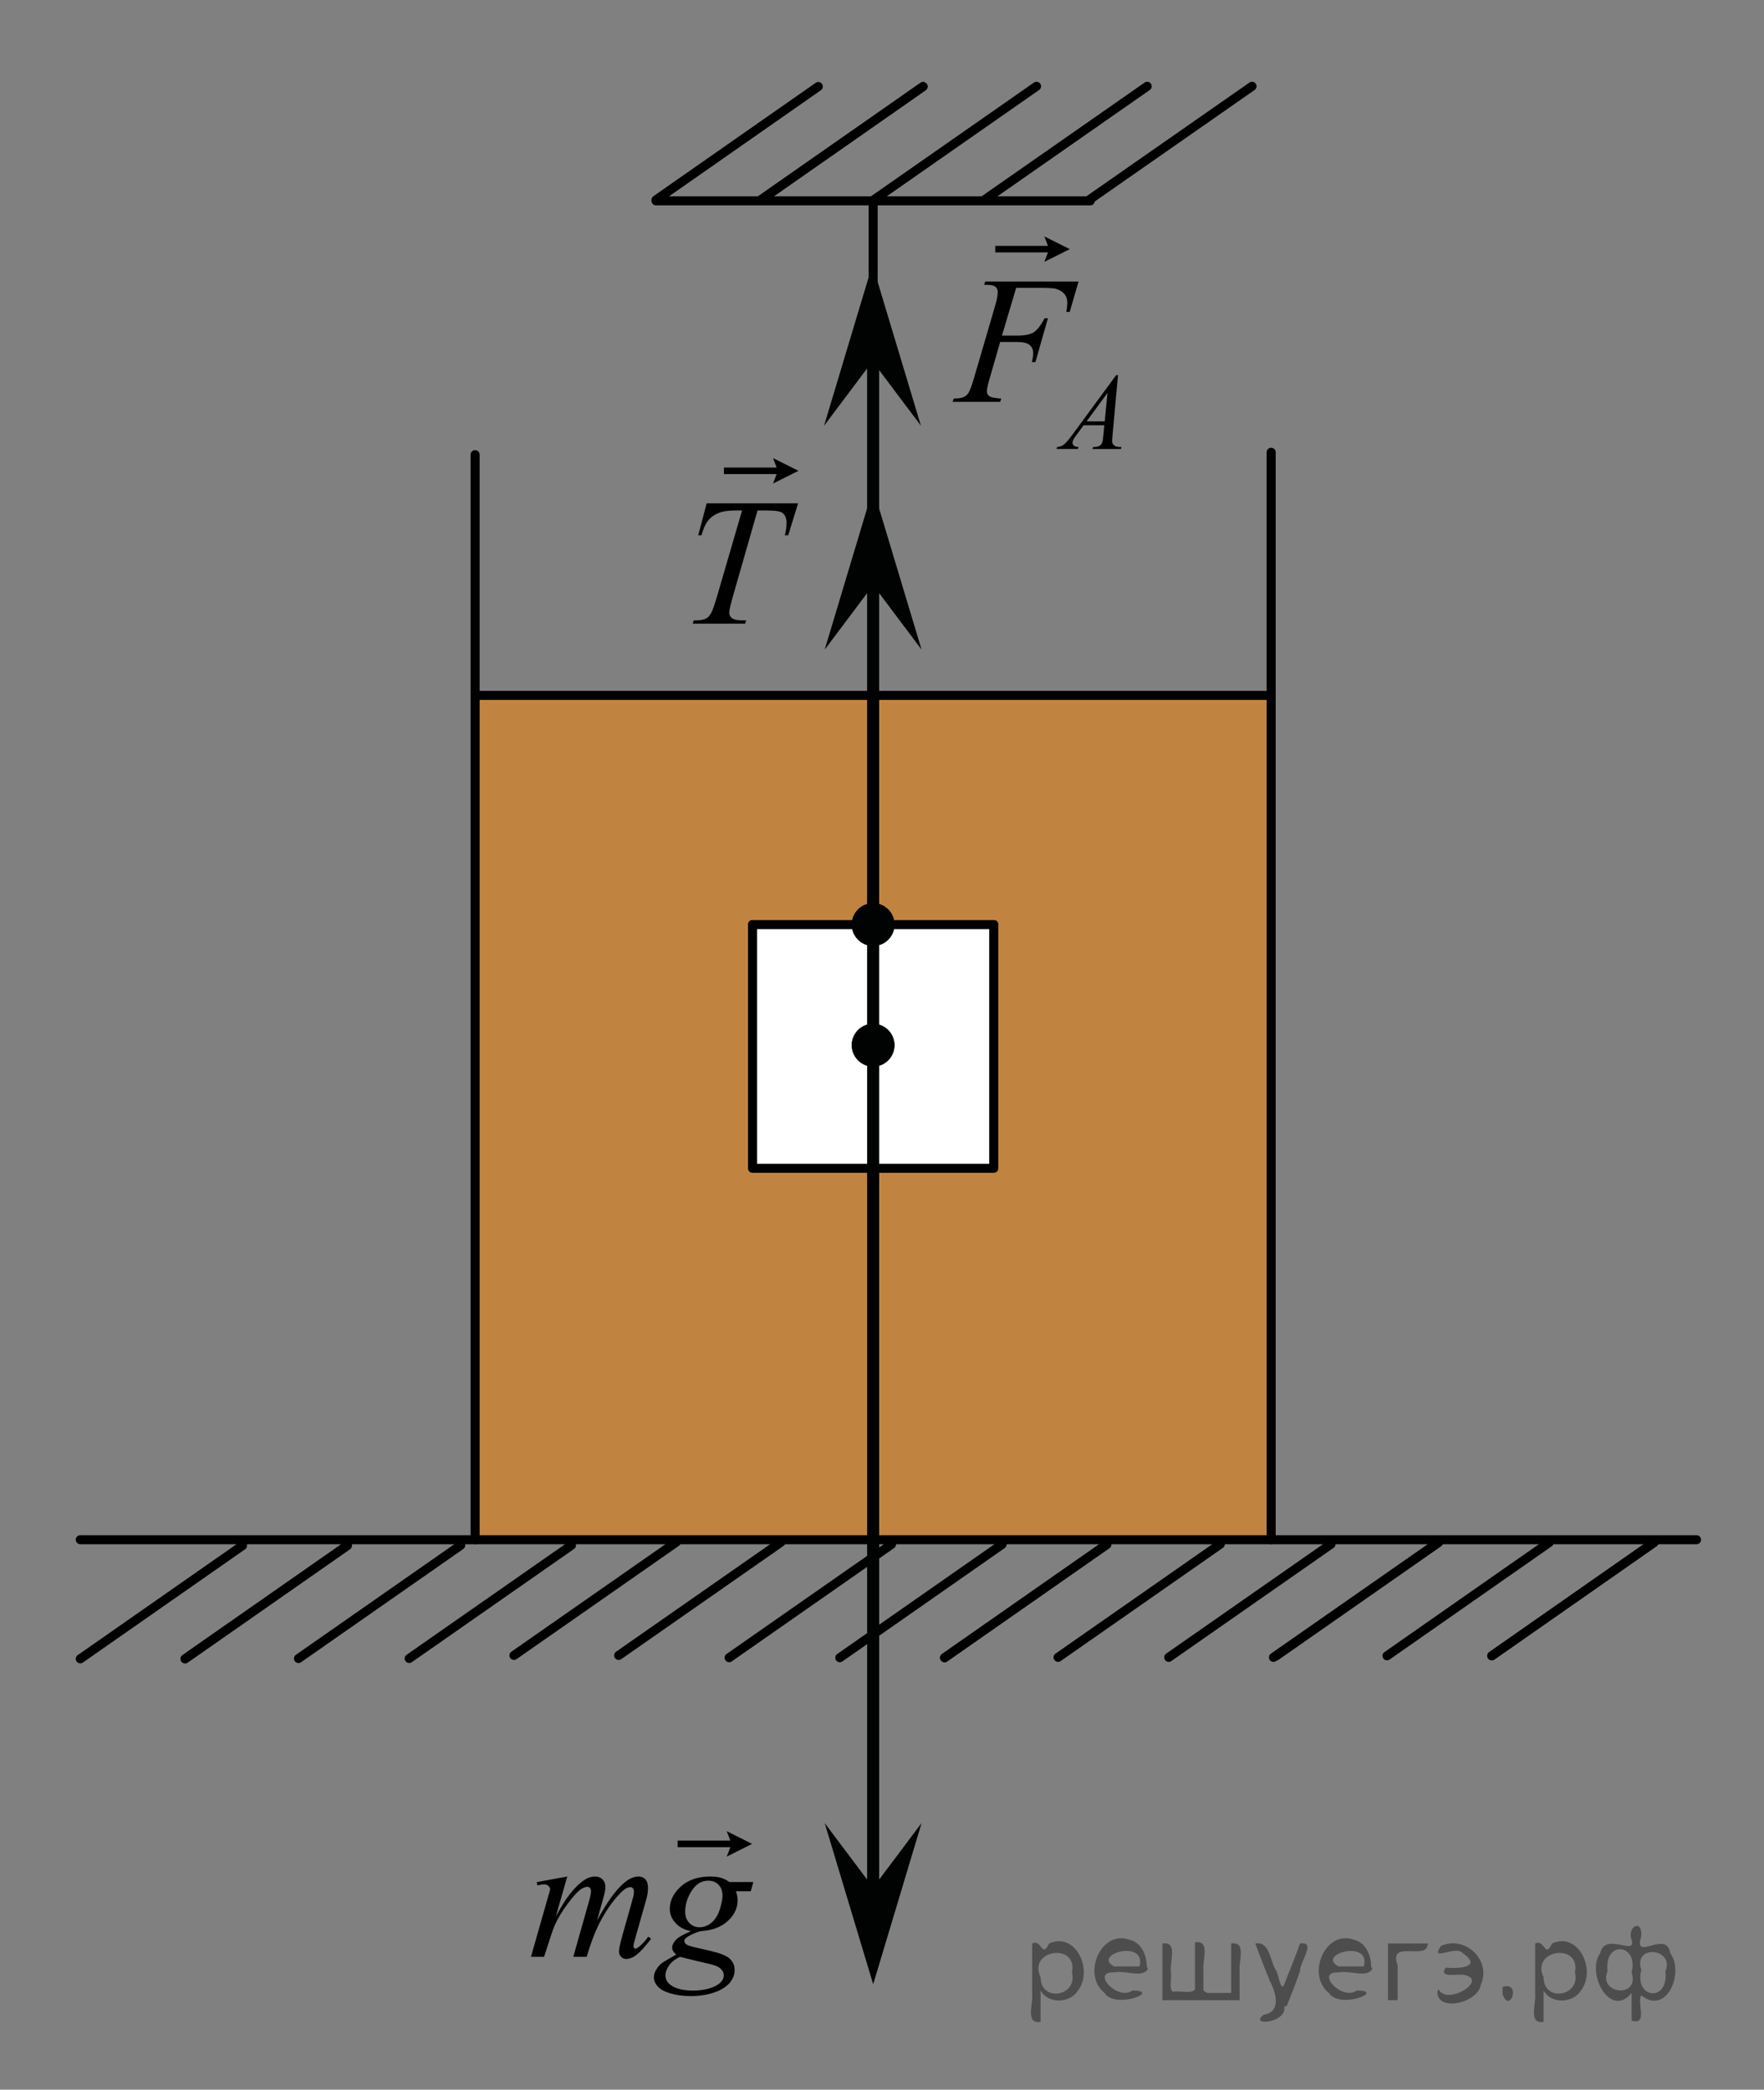 <?xml version="1.0" encoding="utf-8"?>
<!-- Generator: Adobe Illustrator 16.0.0, SVG Export Plug-In . SVG Version: 6.00 Build 0)  -->
<!DOCTYPE svg PUBLIC "-//W3C//DTD SVG 1.1//EN" "http://www.w3.org/Graphics/SVG/1.1/DTD/svg11.dtd">
<svg version="1.1" id="Слой_1" xmlns="http://www.w3.org/2000/svg" xmlns:xlink="http://www.w3.org/1999/xlink" x="0px" y="0px"
	 width="146.25px" height="173.25px" viewBox="1301.625 -171.03 146.25 173.25"
	 enable-background="new 1301.625 -171.03 146.25 173.25" xml:space="preserve">
<rect x="1301.625" y="-171.03" width="146.25" height="173.25" fill="#808080" stroke="none"/>
<line fill="none" x1="-424.6" y1="109.144" x2="-424.233" y2="109.144"/>
<g>
	<g>
		<g>
			<g>
				<g>
					<g>
						<g>
							<g>
								<g>
									<g>
										<g>
											<g>
												<g>
													<g>
														<g>
															<g>
																<g>
																	<defs>
																		<rect id="SVGID_1_" x="322.696" y="435.658" width="7.599" height="12.539"/>
																	</defs>
																	<clipPath id="SVGID_2_">
																		<use xlink:href="#SVGID_1_"  overflow="visible"/>
																	</clipPath>
																	<g clip-path="url(#SVGID_2_)">
																		<path d="M324.786,439.785l1.574-0.814h0.146v5.736c0,0.381,0.021,0.619,0.045,0.711
																			c0.026,0.094,0.104,0.166,0.188,0.217c0.099,0.063,0.291,0.078,0.582,0.084v0.189h-2.437v-0.189
																			c0.31-0.006,0.504-0.021,0.597-0.082c0.088-0.049,0.146-0.104,0.188-0.188c0.032-0.08,0.063-0.326,0.063-0.732
																			v-3.668c0-0.494-0.021-0.811-0.059-0.951c-0.021-0.104-0.063-0.186-0.121-0.229
																			c-0.062-0.055-0.129-0.076-0.213-0.076c-0.105,0-0.271,0.053-0.48,0.156L324.786,439.785z"/>
																	</g>
																</g>
															</g>
														</g>
													</g>
												</g>
											</g>
										</g>
									</g>
								</g>
							</g>
						</g>
					</g>
				</g>
			</g>
		</g>
	</g>
</g>
<path fill="#FFFFFF" stroke="#000000" stroke-miterlimit="10" d="M1447.875-11.53"/>
<polygon opacity="0.5" fill="#FF8800" enable-background="new    " points="1340.907,-113.376 1407.015,-113.376 1407.015,-43.376 
	1340.907,-43.376 "/>
<polygon fill="#FFFFFF" points="1363.868,-94.376 1384.159,-94.376 1384.159,-74.376 1363.868,-74.376 "/>
<line fill="none" stroke="#000000" stroke-width="0.75" stroke-linecap="round" stroke-linejoin="round" stroke-miterlimit="10" x1="1308.28" y1="-43.376" x2="1442.28" y2="-43.376"/>
<line fill="none" stroke="#000000" stroke-width="0.75" stroke-linecap="round" stroke-linejoin="round" stroke-miterlimit="10" x1="1341.015" y1="-43.376" x2="1341.015" y2="-133.335"/>
<line fill="none" stroke="#000000" stroke-width="0.75" stroke-linecap="round" stroke-linejoin="round" stroke-miterlimit="10" x1="1407.015" y1="-43.376" x2="1407.015" y2="-133.534"/>
<line fill="none" stroke="#000000" stroke-width="0.75" stroke-linecap="round" stroke-linejoin="round" stroke-miterlimit="10" x1="1341.015" y1="-113.376" x2="1407.015" y2="-113.376"/>
<line fill="none" stroke="#000000" stroke-width="0.75" stroke-linecap="round" stroke-linejoin="round" stroke-miterlimit="10" x1="1374.015" y1="-94.376" x2="1374.015" y2="-154.376"/>
<line fill="none" stroke="#000000" stroke-width="0.75" stroke-linecap="round" stroke-linejoin="round" stroke-miterlimit="10" x1="1364.015" y1="-94.376" x2="1384.015" y2="-94.376"/>
<line fill="none" stroke="#000000" stroke-width="0.75" stroke-linecap="round" stroke-linejoin="round" stroke-miterlimit="10" x1="1364.015" y1="-74.376" x2="1364.015" y2="-94.376"/>
<line fill="none" stroke="#000000" stroke-width="0.75" stroke-linecap="round" stroke-linejoin="round" stroke-miterlimit="10" x1="1384.015" y1="-74.376" x2="1384.015" y2="-94.376"/>
<line fill="none" stroke="#000000" stroke-width="0.75" stroke-linecap="round" stroke-linejoin="round" stroke-miterlimit="10" x1="1364.015" y1="-74.169" x2="1384.015" y2="-74.169"/>
<line fill="none" stroke="#000000" stroke-width="0.75" stroke-linecap="round" stroke-linejoin="round" stroke-miterlimit="10" x1="1356.015" y1="-154.376" x2="1392.015" y2="-154.376"/>
<line fill="none" stroke="#000000" stroke-width="0.75" stroke-linecap="round" stroke-linejoin="round" stroke-miterlimit="8" x1="1335.55" y1="-33.528" x2="1349.005" y2="-42.919"/>
<line fill="none" stroke="#000000" stroke-width="0.75" stroke-linecap="round" stroke-linejoin="round" stroke-miterlimit="8" x1="1316.968" y1="-33.499" x2="1330.419" y2="-42.893"/>
<line fill="none" stroke="#000000" stroke-width="0.75" stroke-linecap="round" stroke-linejoin="round" stroke-miterlimit="8" x1="1326.374" y1="-33.528" x2="1339.825" y2="-42.919"/>
<line fill="none" stroke="#000000" stroke-width="0.75" stroke-linecap="round" stroke-linejoin="round" stroke-miterlimit="8" x1="1308.28" y1="-33.499" x2="1321.733" y2="-42.893"/>
<line fill="none" stroke="#000000" stroke-width="0.75" stroke-linecap="round" stroke-linejoin="round" stroke-miterlimit="8" x1="1316.968" y1="-33.499" x2="1330.419" y2="-42.893"/>
<line fill="none" stroke="#000000" stroke-width="0.75" stroke-linecap="round" stroke-linejoin="round" stroke-miterlimit="8" x1="1398.522" y1="-33.622" x2="1411.979" y2="-43.012"/>
<line fill="none" stroke="#000000" stroke-width="0.75" stroke-linecap="round" stroke-linejoin="round" stroke-miterlimit="8" x1="1407.206" y1="-33.622" x2="1420.665" y2="-43.012"/>
<line fill="none" stroke="#000000" stroke-width="0.75" stroke-linecap="round" stroke-linejoin="round" stroke-miterlimit="8" x1="1379.94" y1="-33.593" x2="1393.394" y2="-42.989"/>
<line fill="none" stroke="#000000" stroke-width="0.75" stroke-linecap="round" stroke-linejoin="round" stroke-miterlimit="8" x1="1389.347" y1="-33.622" x2="1402.8" y2="-43.012"/>
<line fill="none" stroke="#000000" stroke-width="0.75" stroke-linecap="round" stroke-linejoin="round" stroke-miterlimit="8" x1="1371.251" y1="-33.593" x2="1384.706" y2="-42.989"/>
<line fill="none" stroke="#000000" stroke-width="0.75" stroke-linecap="round" stroke-linejoin="round" stroke-miterlimit="8" x1="1379.94" y1="-33.593" x2="1393.394" y2="-42.989"/>
<line fill="none" stroke="#000000" stroke-width="0.75" stroke-linecap="round" stroke-linejoin="round" stroke-miterlimit="8" x1="1362.075" y1="-33.593" x2="1375.534" y2="-42.989"/>
<line fill="none" stroke="#000000" stroke-width="0.75" stroke-linecap="round" stroke-linejoin="round" stroke-miterlimit="8" x1="1344.237" y1="-33.784" x2="1357.694" y2="-43.175"/>
<line fill="none" stroke="#000000" stroke-width="0.75" stroke-linecap="round" stroke-linejoin="round" stroke-miterlimit="8" x1="1352.919" y1="-33.784" x2="1366.378" y2="-43.175"/>
<line fill="none" stroke="#000000" stroke-width="0.75" stroke-linecap="round" stroke-linejoin="round" stroke-miterlimit="8" x1="1425.306" y1="-33.749" x2="1438.757" y2="-43.147"/>
<line fill="none" stroke="#000000" stroke-width="0.75" stroke-linecap="round" stroke-linejoin="round" stroke-miterlimit="8" x1="1416.618" y1="-33.749" x2="1430.071" y2="-43.147"/>
<line fill="none" stroke="#000000" stroke-width="0.75" stroke-linecap="round" stroke-linejoin="round" stroke-miterlimit="8" x1="1425.306" y1="-33.749" x2="1438.757" y2="-43.147"/>
<line fill="none" stroke="#000000" stroke-width="0.75" stroke-linecap="round" stroke-linejoin="round" stroke-miterlimit="8" x1="1407.442" y1="-33.749" x2="1420.899" y2="-43.147"/>
<line fill="none" stroke="#000000" stroke-width="0.75" stroke-linecap="round" stroke-linejoin="round" stroke-miterlimit="8" x1="1383.284" y1="-154.489" x2="1396.739" y2="-163.878"/>
<line fill="none" stroke="#000000" stroke-width="0.75" stroke-linecap="round" stroke-linejoin="round" stroke-miterlimit="8" x1="1391.968" y1="-154.489" x2="1405.429" y2="-163.878"/>
<line fill="none" stroke="#000000" stroke-width="0.75" stroke-linecap="round" stroke-linejoin="round" stroke-miterlimit="8" x1="1364.702" y1="-154.458" x2="1378.155" y2="-163.856"/>
<line fill="none" stroke="#000000" stroke-width="0.75" stroke-linecap="round" stroke-linejoin="round" stroke-miterlimit="8" x1="1374.108" y1="-154.489" x2="1387.562" y2="-163.878"/>
<line fill="none" stroke="#000000" stroke-width="0.75" stroke-linecap="round" stroke-linejoin="round" stroke-miterlimit="8" x1="1356.015" y1="-154.458" x2="1369.468" y2="-163.856"/>
<line fill="none" stroke="#000000" stroke-width="0.75" stroke-linecap="round" stroke-linejoin="round" stroke-miterlimit="8" x1="1364.702" y1="-154.458" x2="1378.155" y2="-163.856"/>
<g>
	<g>
		<g>
			<g>
				<g>
					<g>
						<g>
							<g>
								<g>
									<g>
										<g>
											<g>
												<g>
													<g>
														<g>
															<g>
																<g>
																	<g>
																		<defs>
																			<rect id="SVGID_3_" x="1342.859" y="-22.486" width="24.66" height="20.551"/>
																		</defs>
																		<clipPath id="SVGID_4_">
																			<use xlink:href="#SVGID_3_"  overflow="visible"/>
																		</clipPath>
																		<g clip-path="url(#SVGID_4_)">
																			<g enable-background="new    ">
																				<path d="M1348.656-15.451l-0.952,3.318c0.426-0.78,0.784-1.366,1.088-1.759c0.467-0.608,0.92-1.05,1.358-1.324
																					c0.265-0.157,0.531-0.235,0.816-0.235c0.244,0,0.449,0.078,0.611,0.235c0.157,0.157,0.239,0.358,0.239,0.604
																					c0,0.24-0.057,0.555-0.17,0.941l-0.521,1.869c0.799-1.496,1.557-2.546,2.271-3.149
																					c0.396-0.333,0.789-0.5,1.181-0.5c0.225,0,0.407,0.077,0.555,0.231c0.146,0.154,0.217,0.394,0.217,0.718
																					c0,0.284-0.043,0.586-0.131,0.905l-0.812,2.862c-0.18,0.623-0.268,0.969-0.268,1.037
																					c0,0.069,0.023,0.128,0.066,0.177c0.024,0.034,0.065,0.052,0.116,0.052c0.05,0,0.136-0.047,0.259-0.14
																					c0.276-0.216,0.543-0.501,0.787-0.854l0.239,0.154c-0.119,0.196-0.34,0.466-0.647,0.811
																					c-0.313,0.343-0.576,0.576-0.797,0.698c-0.226,0.123-0.431,0.185-0.611,0.185c-0.172,0-0.316-0.059-0.432-0.177
																					c-0.115-0.118-0.173-0.263-0.173-0.436c0-0.235,0.101-0.708,0.302-1.42l0.67-2.362
																					c0.147-0.544,0.229-0.846,0.244-0.904c0.014-0.094,0.02-0.185,0.02-0.272c0-0.123-0.023-0.219-0.08-0.287
																					c-0.061-0.068-0.125-0.104-0.197-0.104c-0.205,0-0.426,0.104-0.653,0.316c-0.679,0.623-1.313,1.497-1.898,2.62
																					c-0.387,0.741-0.75,1.69-1.088,2.848h-1.111l1.261-4.452c0.139-0.48,0.207-0.802,0.207-0.964
																					c0-0.132-0.027-0.23-0.082-0.294c-0.058-0.063-0.119-0.096-0.197-0.096c-0.162,0-0.334,0.059-0.519,0.177
																					c-0.295,0.191-0.674,0.601-1.137,1.229c-0.465,0.628-0.824,1.229-1.078,1.803
																					c-0.123,0.271-0.416,1.136-0.877,2.598h-1.088l1.361-4.77l0.176-0.618c0.035-0.093,0.053-0.161,0.053-0.206
																					c0-0.107-0.051-0.204-0.146-0.29c-0.1-0.086-0.226-0.129-0.375-0.129c-0.063,0-0.24,0.029-0.529,0.088
																					l-0.064-0.271L1348.656-15.451z"/>
																			</g>
																			<g enable-background="new    ">
																				<path d="M1364.083-14.995l-0.215,0.766h-1.229c0.094,0.266,0.141,0.513,0.141,0.743
																					c0,0.647-0.271,1.224-0.821,1.729c-0.558,0.506-1.314,0.785-2.281,0.839c-0.521,0.157-0.91,0.344-1.17,0.56
																					c-0.101,0.078-0.146,0.159-0.146,0.243c0,0.098,0.045,0.188,0.135,0.269c0.091,0.081,0.313,0.163,0.671,0.246
																					l1.428,0.331c0.791,0.188,1.313,0.407,1.563,0.662c0.25,0.261,0.375,0.561,0.375,0.898
																					c0,0.398-0.146,0.77-0.44,1.104c-0.297,0.333-0.73,0.595-1.308,0.783c-0.567,0.189-1.198,0.283-1.895,0.283
																					c-0.607,0-1.162-0.072-1.662-0.217s-0.859-0.34-1.074-0.585c-0.217-0.245-0.319-0.498-0.319-0.758
																					c0-0.211,0.065-0.431,0.209-0.658c0.141-0.229,0.313-0.416,0.522-0.563c0.131-0.093,0.508-0.313,1.125-0.662
																					c-0.225-0.177-0.338-0.37-0.338-0.581c0-0.196,0.1-0.405,0.297-0.626c0.199-0.221,0.619-0.463,1.264-0.729
																					c-0.536-0.104-0.969-0.328-1.28-0.677c-0.316-0.348-0.479-0.735-0.479-1.162c0-0.697,0.31-1.32,0.916-1.869
																					c0.611-0.55,1.424-0.824,2.439-0.824c0.367,0,0.67,0.036,0.903,0.11c0.234,0.073,0.466,0.188,0.687,0.346
																					L1364.083-14.995L1364.083-14.995z M1358.003-8.792c-0.396,0.182-0.697,0.414-0.9,0.699
																					c-0.205,0.284-0.307,0.563-0.307,0.839c0,0.323,0.146,0.591,0.438,0.802c0.422,0.305,1.039,0.456,1.854,0.456
																					c0.703,0,1.303-0.119,1.801-0.356c0.496-0.238,0.746-0.546,0.746-0.924c0-0.191-0.092-0.373-0.275-0.544
																					c-0.184-0.172-0.541-0.312-1.067-0.42C1360.003-8.3,1359.238-8.484,1358.003-8.792z M1361.527-13.841
																					c0-0.393-0.104-0.701-0.327-0.927c-0.22-0.226-0.505-0.339-0.854-0.339c-0.555,0-1.012,0.278-1.373,0.835
																					c-0.359,0.557-0.541,1.138-0.541,1.741c0,0.378,0.115,0.688,0.346,0.928c0.23,0.24,0.515,0.36,0.84,0.36
																					c0.263,0,0.515-0.071,0.757-0.214c0.241-0.142,0.444-0.338,0.61-0.588c0.166-0.251,0.301-0.569,0.396-0.957
																					C1361.479-13.388,1361.527-13.669,1361.527-13.841z"/>
																			</g>
																		</g>
																	</g>
																</g>
															</g>
														</g>
													</g>
												</g>
											</g>
										</g>
									</g>
								</g>
							</g>
						</g>
					</g>
				</g>
			</g>
		</g>
		<g>
			<g>
				<g>
					<g>
						<g>
							<g>
								<g>
									<g>
										<g>
											<g>
												<g>
													<g>
														<g>
															<g>
																<g>
																	<g>
																		<defs>
																			<rect id="SVGID_5_" x="1342.859" y="-22.486" width="24.66" height="20.551"/>
																		</defs>
																		<clipPath id="SVGID_6_">
																			<use xlink:href="#SVGID_5_"  overflow="visible"/>
																		</clipPath>
																		<g clip-path="url(#SVGID_6_)">
																			<g enable-background="new    ">
																				<path d="M1361.876-17.103l0.301-0.783h-4.369v-0.543h4.369l-0.301-0.783l2.106,1.055L1361.876-17.103z"/>
																			</g>
																		</g>
																	</g>
																</g>
															</g>
														</g>
													</g>
												</g>
											</g>
										</g>
									</g>
								</g>
							</g>
						</g>
					</g>
				</g>
			</g>
		</g>
	</g>
</g>
<line fill="none" stroke="#010202" stroke-linecap="round" stroke-linejoin="round" stroke-miterlimit="10" x1="1374.016" y1="-13.201" x2="1374.016" y2="-85.569"/>
<polygon fill="#010202" points="1374.015,-14.536 1378.031,-19.884 1374.019,-6.52 1370,-19.881 "/>
<g>
	<path fill="#010202" d="M1374.013-82.603c0.979,0,1.771-0.797,1.771-1.771c0-0.979-0.793-1.775-1.771-1.775
		c-0.978,0-1.771,0.795-1.771,1.775C1372.244-83.402,1373.035-82.603,1374.013-82.603L1374.013-82.603z"/>
	<path fill="#010202" d="M1374.013-82.603c0.979,0,1.771-0.797,1.771-1.771c0-0.979-0.793-1.775-1.771-1.775
		c-0.978,0-1.771,0.795-1.771,1.775C1372.244-83.402,1373.035-82.603,1374.013-82.603L1374.013-82.603z"/>
</g>
<line fill="none" stroke="#010202" stroke-linecap="round" stroke-linejoin="round" stroke-miterlimit="10" x1="1374.014" y1="-144.372" x2="1374.014" y2="-84.754"/>
<polygon fill="#010202" points="1373.962,-141.077 1369.945,-135.729 1373.958,-149.093 1377.977,-135.732 "/>
<polygon fill="#010202" points="1374.016,-122.518 1369.999,-117.17 1374.012,-130.534 1378.03,-117.173 "/>
<g>
	<path fill="#010202" d="M1374.014-92.603c0.979,0,1.771-0.797,1.771-1.771c0-0.979-0.793-1.775-1.771-1.775
		c-0.978,0-1.771,0.795-1.771,1.775C1372.245-93.402,1373.036-92.603,1374.014-92.603L1374.014-92.603z"/>
	<path fill="#010202" d="M1374.014-92.603c0.979,0,1.771-0.797,1.771-1.771c0-0.979-0.793-1.775-1.771-1.775
		c-0.978,0-1.771,0.795-1.771,1.775C1372.245-93.402,1373.036-92.603,1374.014-92.603L1374.014-92.603z"/>
</g>
<g>
	<defs>
		<polygon id="SVGID_7_" points="1378.015,-130.852 1398.564,-130.852 1398.564,-155.512 1378.015,-155.512 1378.015,-130.852 		"/>
	</defs>
	<clipPath id="SVGID_8_">
		<use xlink:href="#SVGID_7_"  overflow="visible"/>
	</clipPath>
	<g clip-path="url(#SVGID_8_)">
		<path d="M1394.317-139.923l-0.454,4.975c-0.023,0.232-0.035,0.385-0.035,0.459c0,0.118,0.021,0.207,0.066,0.269
			c0.056,0.085,0.131,0.148,0.227,0.189c0.096,0.042,0.257,0.062,0.483,0.062l-0.049,0.163h-2.355l0.049-0.163h0.102
			c0.19,0,0.347-0.042,0.467-0.124c0.086-0.056,0.152-0.148,0.199-0.278c0.032-0.091,0.063-0.306,0.093-0.644l0.07-0.759h-1.712
			l-0.608,0.825c-0.139,0.186-0.225,0.318-0.26,0.399c-0.036,0.081-0.054,0.157-0.054,0.227c0,0.094,0.038,0.175,0.115,0.243
			c0.076,0.068,0.203,0.104,0.379,0.11l-0.048,0.163h-1.77l0.049-0.163c0.218-0.009,0.409-0.082,0.575-0.218
			c0.167-0.137,0.414-0.429,0.744-0.876l3.572-4.86H1394.317z M1393.444-138.454l-1.733,2.36h1.504L1393.444-138.454z"/>
	</g>
	<g clip-path="url(#SVGID_8_)">
		<path d="M1385.873-147.16l-1.177,3.952h1.31c0.589,0,1.029-0.091,1.32-0.272c0.292-0.181,0.593-0.569,0.902-1.163h0.279
			l-1.038,3.635h-0.294c0.073-0.294,0.11-0.537,0.11-0.729c0-0.299-0.1-0.531-0.298-0.695c-0.199-0.165-0.57-0.247-1.115-0.247
			h-1.324l-0.868,3.009c-0.157,0.535-0.235,0.891-0.235,1.067c0,0.181,0.067,0.321,0.202,0.419s0.465,0.164,0.989,0.198
			l-0.088,0.272h-3.944l0.096-0.272c0.383-0.01,0.638-0.044,0.766-0.103c0.196-0.083,0.341-0.196,0.434-0.338
			c0.133-0.201,0.29-0.615,0.472-1.244l1.759-6.012c0.142-0.485,0.213-0.866,0.213-1.141c0-0.127-0.032-0.236-0.096-0.327
			s-0.158-0.158-0.283-0.203c-0.125-0.044-0.374-0.066-0.747-0.066l0.089-0.272h7.74l-0.735,2.524h-0.279
			c0.054-0.304,0.08-0.554,0.08-0.75c0-0.324-0.089-0.58-0.269-0.769c-0.179-0.189-0.408-0.322-0.688-0.401
			c-0.196-0.049-0.636-0.074-1.317-0.074H1385.873z"/>
	</g>
	<g clip-path="url(#SVGID_8_)">
		<path d="M1388.21-149.32l0.301-0.783h-4.37v-0.543h4.37l-0.301-0.783l2.109,1.055L1388.21-149.32z"/>
	</g>
</g>
<g>
	<defs>
		<polygon id="SVGID_9_" points="1356.416,-116.577 1371.486,-116.577 1371.486,-137.127 1356.416,-137.127 1356.416,-116.577 		"/>
	</defs>
	<clipPath id="SVGID_10_">
		<use xlink:href="#SVGID_9_"  overflow="visible"/>
	</clipPath>
	<g clip-path="url(#SVGID_10_)">
		<path d="M1360.213-129.302h7.58l-0.817,2.649h-0.279c0.093-0.387,0.14-0.733,0.14-1.038c0-0.358-0.11-0.627-0.331-0.809
			c-0.167-0.137-0.596-0.206-1.288-0.206h-0.787l-1.972,6.873c-0.251,0.864-0.376,1.396-0.376,1.597c0,0.187,0.079,0.34,0.236,0.46
			c0.156,0.12,0.434,0.18,0.831,0.18h0.339l-0.089,0.272h-4.341l0.08-0.272h0.191c0.383,0,0.678-0.061,0.883-0.184
			c0.143-0.083,0.271-0.234,0.387-0.453s0.276-0.681,0.482-1.387l2.067-7.086h-0.596c-0.574,0-1.037,0.073-1.388,0.221
			c-0.351,0.147-0.634,0.36-0.85,0.64s-0.393,0.677-0.53,1.192h-0.271L1360.213-129.302z"/>
	</g>
	<g clip-path="url(#SVGID_10_)">
		<path d="M1365.714-130.942l0.301-0.783h-4.37v-0.543h4.37l-0.301-0.783l2.109,1.055L1365.714-130.942z"/>
	</g>
</g>
<path fill="#FFFFFF" stroke="#000000" stroke-miterlimit="10" d="M1301.625-171.03"/>
<path fill="#FFFFFF" stroke="#000000" stroke-miterlimit="10" d="M1447.875,2.22"/>
<g style="stroke:none;fill:#000;fill-opacity:0.4" > <path d="m 1387.9,-5.9 c 0,0.8 0,1.6 0,2.5 -1.3,0.2 -0.6,-1.5 -0.7,-2.3 0,-1.4 0,-2.8 0,-4.2 0.8,-0.4 0.8,1.3 1.4,0.0 2.2,-1.0 3.7,2.2 2.4,3.9 -0.6,1.0 -2.4,1.2 -3.1,0.0 z m 2.6,-1.6 c 0.5,-2.5 -3.7,-1.9 -2.6,0.4 0.0,2.1 3.1,1.6 2.6,-0.4 z" /> <path d="m 1396.8,-7.8 c -0.4,0.8 -1.9,0.1 -2.8,0.3 -2.0,-0.1 0.3,2.4 1.5,1.5 2.5,0.0 -1.4,1.6 -2.3,0.2 -1.9,-1.5 -0.3,-5.3 2.1,-4.4 0.9,0.2 1.4,1.2 1.4,2.2 z m -0.7,-0.2 c 0.6,-2.3 -4.0,-1.0 -2.1,0.0 0.7,0 1.4,-0.0 2.1,-0.0 z" /> <path d="m 1401.7,-5.8 c 0.6,0 1.3,0 2.0,0 0,-1.3 0,-2.7 0,-4.1 1.3,-0.2 0.6,1.5 0.7,2.3 0,0.8 0,1.6 0,2.4 -2.1,0 -4.2,0 -6.4,0 0,-1.5 0,-3.1 0,-4.7 1.3,-0.2 0.6,1.5 0.7,2.3 0.1,0.5 -0.2,1.6 0.2,1.7 0.5,-0.1 1.6,0.2 1.8,-0.2 0,-1.3 0,-2.6 0,-3.9 1.3,-0.2 0.6,1.5 0.7,2.3 0,0.5 0,1.1 0,1.7 z" /> <path d="m 1408.1,-4.7 c 0.3,1.4 -3.0,1.7 -1.7,0.7 1.5,-0.2 1.0,-1.9 0.5,-2.8 -0.4,-1.0 -0.8,-2.0 -1.2,-3.1 1.2,-0.2 1.2,1.4 1.7,2.2 0.2,0.2 0.4,1.9 0.7,1.2 0.4,-1.1 0.9,-2.2 1.3,-3.4 1.4,-0.2 0.0,1.5 -0.0,2.3 -0.3,0.9 -0.7,1.9 -1.1,2.9 z" /> <path d="m 1415.4,-7.8 c -0.4,0.8 -1.9,0.1 -2.8,0.3 -2.0,-0.1 0.3,2.4 1.5,1.5 2.5,0.0 -1.4,1.6 -2.3,0.2 -1.9,-1.5 -0.3,-5.3 2.1,-4.4 0.9,0.2 1.4,1.2 1.4,2.2 z m -0.7,-0.2 c 0.6,-2.3 -4.0,-1.0 -2.1,0.0 0.7,0 1.4,-0.0 2.1,-0.0 z" /> <path d="m 1416.7,-5.2 c 0,-1.5 0,-3.1 0,-4.7 1.1,0 2.2,0 3.3,0 0.0,1.5 -3.3,-0.4 -2.5,1.8 0,0.9 0,1.9 0,2.9 -0.2,0 -0.5,0 -0.7,0 z" /> <path d="m 1420.9,-6.1 c 0.7,1.4 4.2,-0.8 2.1,-1.2 -0.5,-0.1 -2.2,0.3 -1.5,-0.6 1.0,0.1 3.1,0.0 1.4,-1.2 -0.6,-0.7 -2.8,0.8 -1.8,-0.6 2.0,-0.9 4.2,1.2 3.3,3.2 -0.2,1.5 -3.5,2.3 -3.6,0.7 l 0,-0.1 0,-0.0 0,0 z" /> <path d="m 1426.2,-6.3 c 1.6,-0.5 0.6,2.3 -0.0,0.6 -0.0,-0.2 0.0,-0.4 0.0,-0.6 z" /> <path d="m 1429.6,-5.9 c 0,0.8 0,1.6 0,2.5 -1.3,0.2 -0.6,-1.5 -0.7,-2.3 0,-1.4 0,-2.8 0,-4.2 0.8,-0.4 0.8,1.3 1.4,0.0 2.2,-1.0 3.7,2.2 2.4,3.9 -0.6,1.0 -2.4,1.2 -3.1,0.0 z m 2.6,-1.6 c 0.5,-2.5 -3.7,-1.9 -2.6,0.4 0.0,2.1 3.1,1.6 2.6,-0.4 z" /> <path d="m 1434.9,-7.6 c -0.8,1.9 2.7,2.3 2.0,0.1 0.6,-2.4 -2.3,-2.7 -2.0,-0.1 z m 2.0,4.2 c 0,-0.8 0,-1.6 0,-2.4 -1.8,2.2 -3.8,-1.7 -2.6,-3.3 0.4,-1.8 3.0,0.3 2.6,-1.1 -0.4,-1.1 0.9,-1.8 0.8,-0.3 -0.7,2.2 2.1,-0.6 2.4,1.4 1.2,1.6 -0.3,5.2 -2.4,3.5 -0.4,0.6 0.6,2.5 -0.8,2.1 z m 2.8,-4.2 c 0.8,-1.9 -2.7,-2.3 -2.0,-0.1 -0.6,2.4 2.3,2.7 2.0,0.1 z" /> </g></svg>

<!--File created and owned by https://sdamgia.ru. Copying is prohibited. All rights reserved.-->
